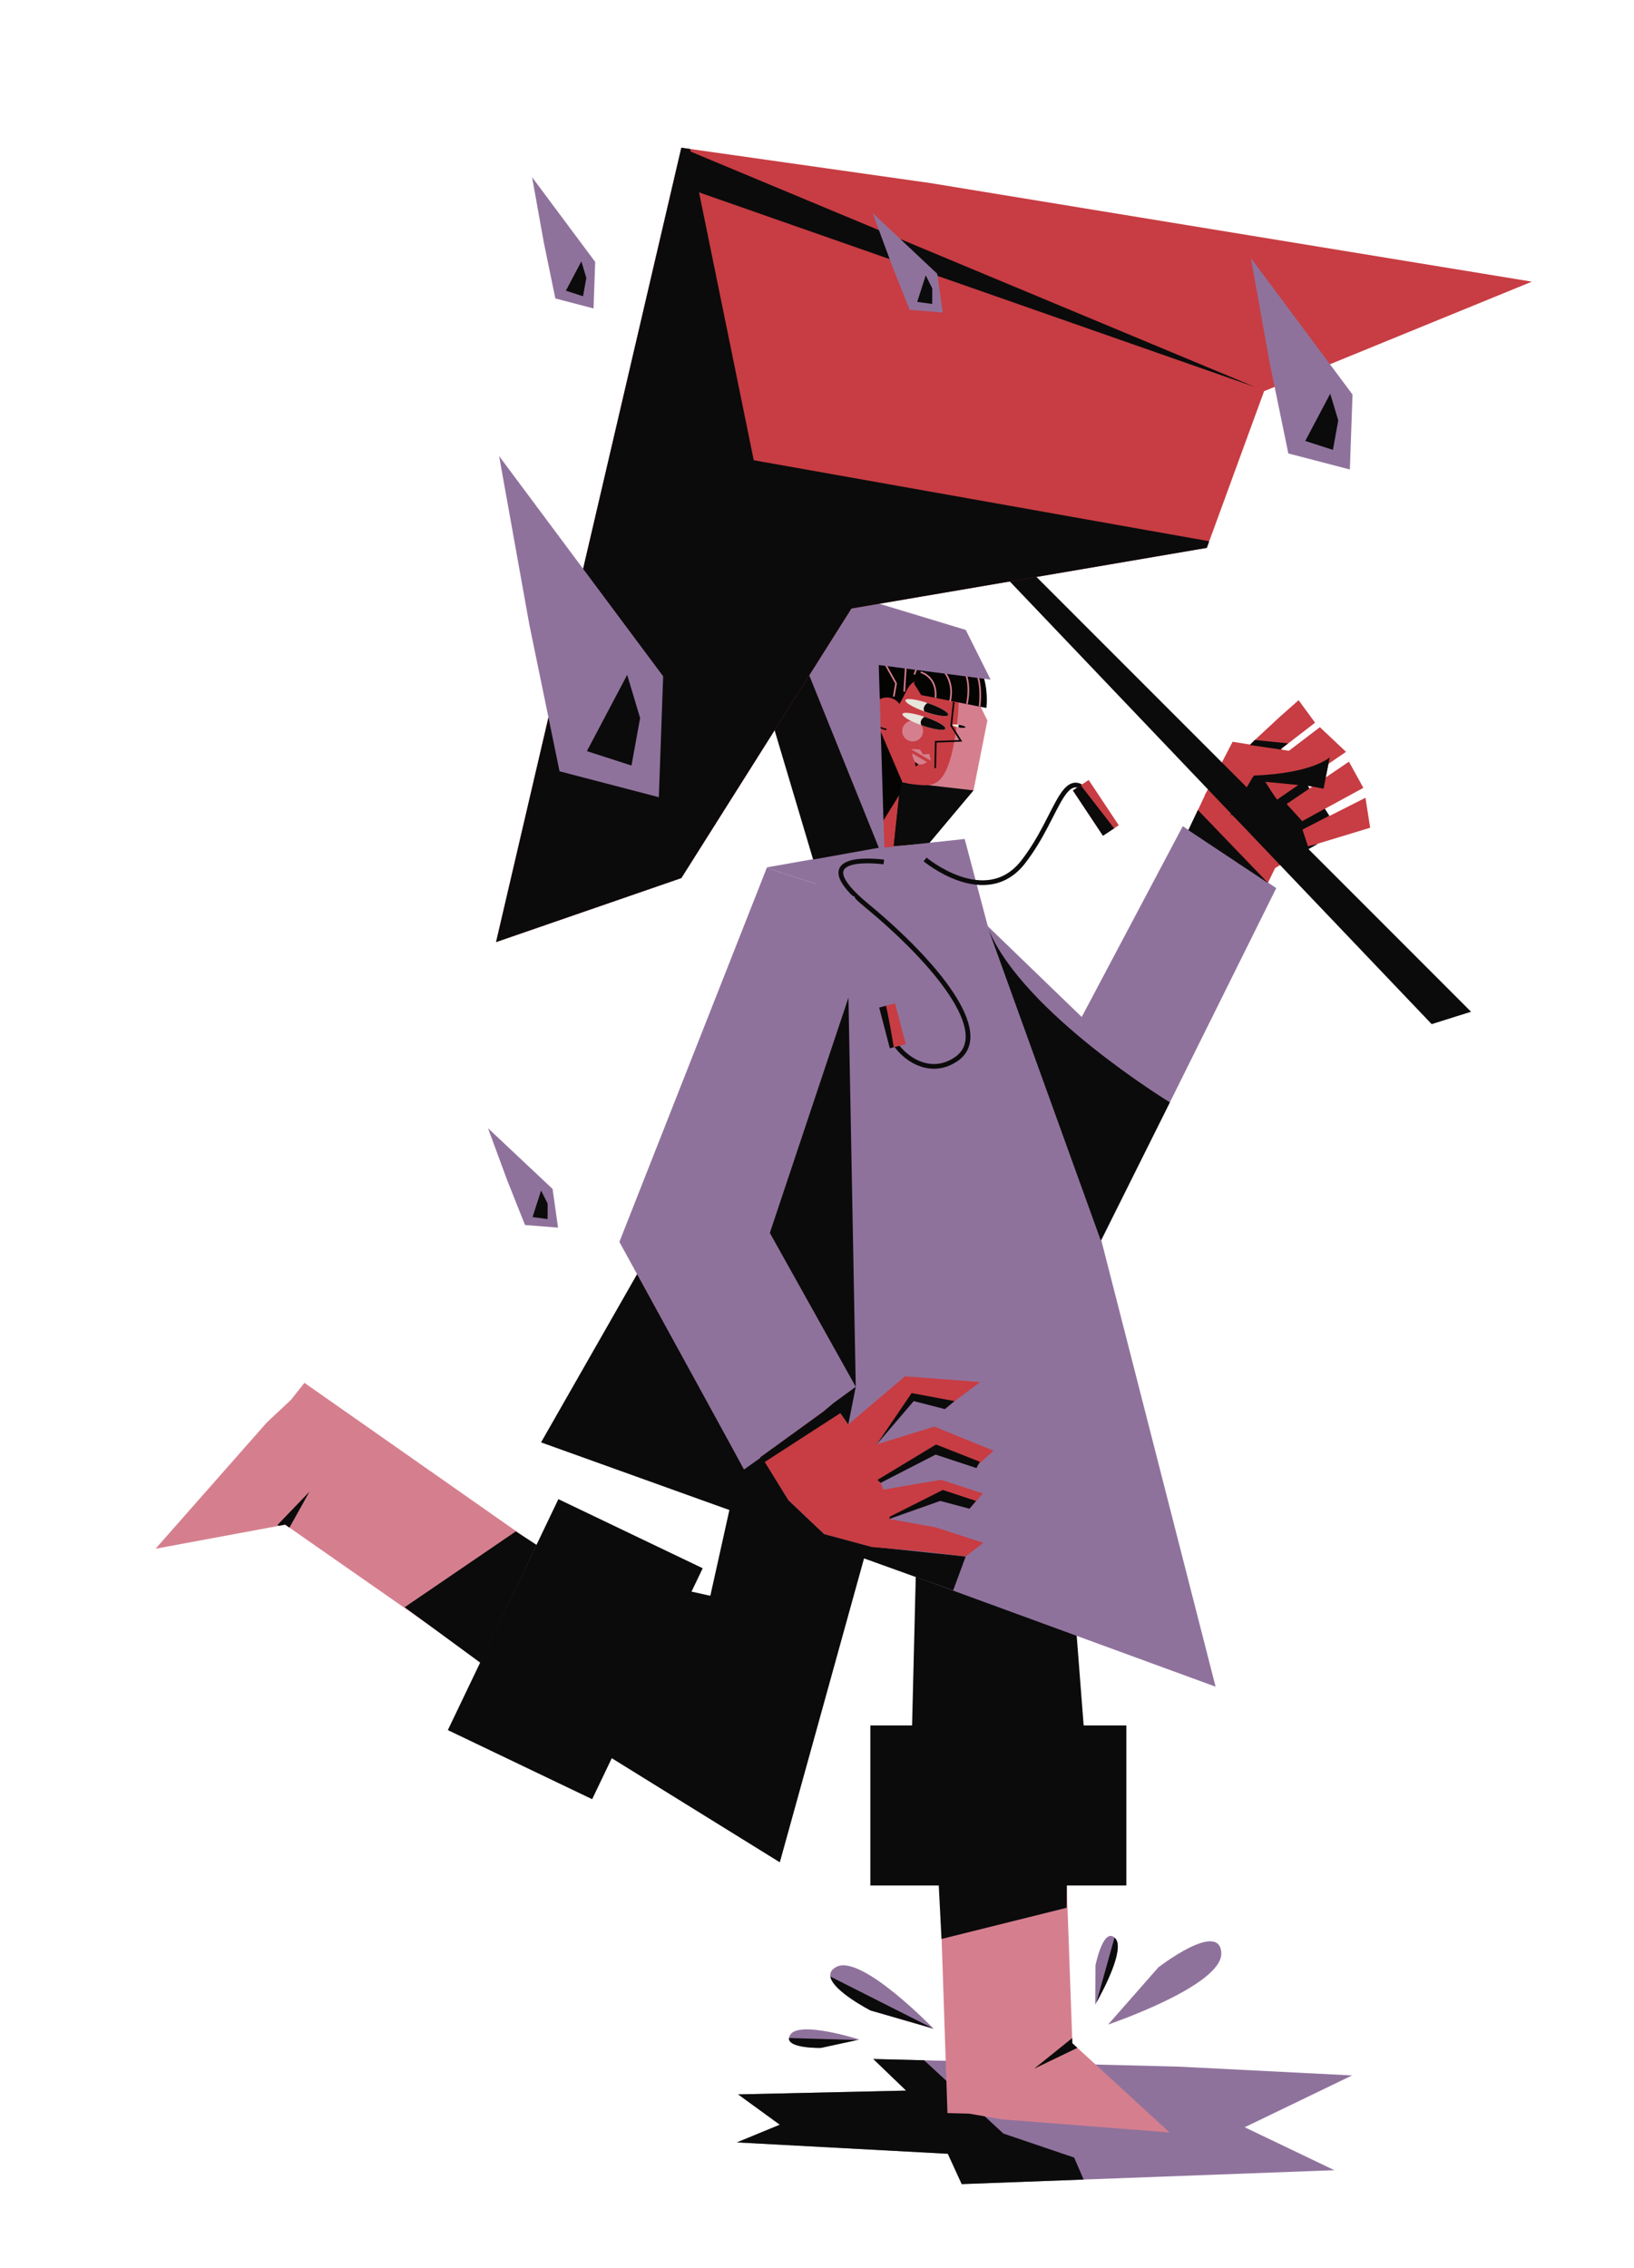 <svg id="Capa_1" data-name="Capa 1" xmlns="http://www.w3.org/2000/svg" viewBox="0 0 1383.19 1919.27"><title>Mesa de trabajo 61</title><polygon points="1053.63 1800.2 1129.55 1836.55 917.32 1844.47 814.1 1848.32 802.34 1822.65 623.76 1813.03 660.12 1798.06 624.83 1772.4 767.05 1769.19 739.25 1742.46 782.28 1743.53 996.95 1748.87 1144.52 1756.36 1053.63 1800.2" fill="#8f729c"/><polygon points="917.32 1844.47 814.1 1848.32 802.34 1822.65 623.76 1813.03 660.12 1798.06 624.83 1772.4 767.05 1769.19 739.25 1742.46 782.28 1743.53 849.39 1805.54 909.27 1825.86 917.32 1844.47" fill="#0b0b0b"/><path d="M783.45,717c1.06-2.49,40.63-48.12,40.63-48.12l11.76-59.17-23.17-47.05L724.28,557l8.55,169.31Z" fill="#d57f8e"/><polygon points="756.24 716.16 761.94 661.74 824.08 668.87 786.42 713.78 756.24 716.16" fill="#0b0b0b"/><path d="M1134.93,704.16s-21.19,10.38-22.07,11l-33.45,19.39-6.12,12.58,0,.11-60.92,125.3L928.84,1028.4,769,802.4l56.07-22.29L918,888.2,1006,702.51l8.06-17,6.92-14.61,24.38-26.61,32.94-19.56Z" fill="#c73d43"/><polygon points="1083.14 606.83 1051.67 636.02 1062.86 650.4 1113.22 611.59 1099.28 592.54 1083.14 606.83" fill="#c73d43"/><polygon points="1066.24 654.28 1117.3 615.38 1139.39 636.26 1079.93 676.96 1066.24 654.28" fill="#c73d43"/><polygon points="1088.34 680.91 1141.89 644.57 1154.08 666.72 1102.36 694.92 1088.34 680.91" fill="#c73d43"/><polygon points="1102.56 702.08 1155.88 675.11 1159.85 700.48 1106.59 716.66 1102.56 702.08" fill="#c73d43"/><polygon points="1019.79 673.18 1043.42 627.74 1125.61 640.91 1120.39 667.45 1059.96 655.8 1042.31 691.85 1019.79 673.18" fill="#c73d43"/><polygon points="1058.16 630.52 1083.79 634.24 1090.31 629.09 1062.1 626.24 1058.16 630.52" fill="#0b0b0b"/><path d="M1121.49,684.38l-19.13,10.54-13.23-14.55,19.22-13-1.27-2.27,1.87.18,11.44,2.16,5.22-26.54s-14.08,13.48-64.14,15.42l-.74,1.2h-.19l-19.16,32.64,1.3-.85,43.9,40.87,29-16-8.37,2-4.69-14.13,22.75-11.72Zm-40.17-7.78c-.64.62-10-14.71-10-14.71l-.08.09-.22-.38,28,2.73C1094.72,667.29,1081.85,676.08,1081.32,676.6Z" fill="#0b0b0b"/><polygon points="821.58 769.74 915.68 860.63 1001.23 699.17 1080.36 751.56 922.1 1070.22 792.71 821.07 821.58 769.74" fill="#8f729c"/><path d="M813.69,1694.7,793,1492.59l-5-48.87,2.62-366L864,1042.42s10.28,245.14,18.51,430.76c.8,18,1.58,35.4,2.33,52,3.87,85.82,6.92,149.29,7.61,152C894.68,1686,813.69,1694.7,813.69,1694.7Z" fill="#c73d43"/><polygon points="989.99 1804.59 847.96 1793.5 820.4 1788.68 802.04 1788.21 792.25 1496.8 898.58 1472.15 907.59 1724.77 907.74 1729.11 912 1733.02 989.99 1804.59" fill="#d57f8e"/><polygon points="762.77 1168.59 700.83 1416.91 632.02 1527.18 626.77 1523.9 263.56 1296.62 310.26 1249.2 597.34 1399.17 603.56 1402.42 609.9 1387.89 671.42 1247.01 762.77 1168.59" fill="#c73d43"/><path d="M785.82,554.92c-22.57-2.11-32.43,21.15-36.07,51.18-.07.53-.13,1-.19,1.57l-6.81-.74L730.36,721.6l25.12,2.72,6.82-63.09a41.75,41.75,0,0,0,11.75,2.58c16.67,1.8,28.89,4.4,36.07-51.19C814,582.63,810.56,557.22,785.82,554.92Z" fill="#c73d43"/><circle cx="772.57" cy="618.63" r="8.83" fill="#d57f8e"/><path d="M802.69,605c-.68,2-9.35.81-19.35-2.64l-.89-.31c-9.55-3.4-16.65-7.6-16-9.53s8.94-.86,18.64,2.4l.72.24C795.82,598.6,803.37,603,802.69,605Z" fill="#e7e5dc"/><path d="M771.11,634a9.51,9.51,0,0,1,1.34-.08c2.41,0,6.32.37,6.32.37l2.6,4.08,5.32-.23,1.23,5.54Z" fill="#d57f8e"/><path d="M772.09,637.5l12.61,7.42S774.33,652.89,772.09,637.5Z" fill="#d57f8e"/><path d="M799.6,545.07c-17.32-2.85-40.33-4.58-47.35.32-12.92,9-18.36,46.53-16.9,45.82,0,0,7.17,22.87,19.87,11.68,10.7-9.43,11.47-23.63,19.52-26.21l-1.13,1.6,6.19,9.91L835,599.11S841.46,550.37,799.6,545.07Z" fill="#040403"/><path d="M802.69,605c-.68,2-9.35.81-19.35-2.64l-.89-.31c-1.81-3.9,1.71-6.52,2.65-7.13l.72.24C795.82,598.6,803.37,603,802.69,605Z" fill="#0a0a0a"/><polygon points="774.62 644.97 777.53 646.88 775.06 648.72 774.62 644.97" fill="#040403"/><polyline points="807.37 594 805.2 614.05 813.32 626.93 792.09 627.73 791.67 649.96" fill="none" stroke="#040403" stroke-miterlimit="10" stroke-width="1.38"/><ellipse cx="811.74" cy="614.48" rx="1.14" ry="5.73" transform="translate(63.12 1304.47) rotate(-79.79)" fill="#e7e5dc"/><path d="M812,613.36s-1.33,1-.41,2.24c0,0,4.19,1,5.85-.1C817.39,615.5,817.79,614.49,812,613.36Z" fill="#0a0a0a"/><circle cx="750.75" cy="603.34" r="13.08" fill="#c73d43"/><path d="M791.9,590.59c1.71-18.12-12.55-21.74-12.55-21.74" fill="none" stroke="#d57f8e" stroke-miterlimit="10" stroke-width="1.38"/><path d="M804.19,593.65c5.63-24.63-15.83-34.37-15.83-34.37l-9.12-2.92" fill="none" stroke="#d57f8e" stroke-miterlimit="10" stroke-width="1.38"/><path d="M795,550.1s31.24,6.35,23.53,45.6" fill="none" stroke="#d57f8e" stroke-miterlimit="10" stroke-width="1.38"/><path d="M829.23,597.84c5.48-48.4-30-50-30-50L773,543.21" fill="none" stroke="#d57f8e" stroke-miterlimit="10" stroke-width="1.38"/><path d="M750.41,617.29s-10.56-1.14-12.83-11.78" fill="none" stroke="#040403" stroke-miterlimit="10" stroke-width="1.2"/><polyline points="730.06 722.77 736.16 662.89 741.32 612.62 746.1 620.53 763.69 661.53 761.57 672.24 730.06 722.77" fill="#040403"/><path d="M800.22,616.66c-.68,2-9.35.81-19.34-2.64l-1-.34c-9.53-3.39-16.58-7.57-15.92-9.5s8.91-.86,18.58,2.38l.77.26C793.36,610.27,800.91,614.68,800.22,616.66Z" fill="#e7e5dc"/><path d="M800.22,616.66c-.68,2-9.35.81-19.34-2.64l-1-.34c-1.78-3.87,1.7-6.49,2.66-7.12l.77.26C793.36,610.27,800.91,614.68,800.22,616.66Z" fill="#0a0a0a"/><polyline points="736.68 568.01 742.4 578.07 741.23 592.25" fill="none" stroke="#d57f8e" stroke-miterlimit="10" stroke-width="1.38"/><polyline points="745.36 554.82 758.51 578.34 756.57 589.5" fill="none" stroke="#d57f8e" stroke-miterlimit="10" stroke-width="1.38"/><polyline points="748.22 550.49 766.96 561.27 765.46 585.33" fill="none" stroke="#d57f8e" stroke-miterlimit="10" stroke-width="1.38"/><polyline points="756.76 546.74 779.46 555.41 774 570.84" fill="none" stroke="#d57f8e" stroke-miterlimit="10" stroke-width="1.38"/><polygon points="496.52 1337.54 493.3 1344.82 460.16 1419.64 452.32 1437.35 245.01 1292.75 241.43 1290.25 235.99 1291.26 131.67 1310.63 225.89 1203.77 246.3 1184.63 257.71 1170.25 496.52 1337.54" fill="#d57f8e"/><polygon points="694.43 734.35 685.28 655.34 665.32 560.52 700.61 497.67 817.52 533.08 838.55 575.14 743.86 562.78 748.61 718.19 694.43 734.35" fill="#8f729c"/><path d="M917.32,1460.16,875.05,916.24l-204.24,69.5-32.08,51.33,13.9,82.34-51.32,231s-6.68-1.36-15.93-3.49l9.46-19.77-122.17-58.48L379.1,1464.11l122.17,58.48,16.6-34.69L660.12,1576l119.76-432-7.8,316.16H736.75V1595.6H953.47V1460.16Z" fill="#0b0b0b"/><path d="M678.3,840,460.16,1219.21,1029,1427.37,895,904.12l-51.49-92.69L816.61,710,694,723.14l-.34,3L649.23,734l-.11.5,42.11,13.71c-2.41,21.78-6.1,55.32-9.84,90.73Z" fill="#8f729c"/><path d="M541.43,1079.49l88.39,164,15.21-10.7s21.68,35.94,22.49,36.86,30.15,28.57,30.15,28.57l39.56,10.61,80.23,8.38-10.61,28.69L458,1220.63l81.27-142.33Z" fill="#0b0b0b"/><path d="M836.79,786.5l95.05,263.28L990.3,932.87S866.26,857.31,836.79,786.5Z" fill="#0b0b0b"/><path d="M748.16,729.47s-71.29-10-14.26,37.06,107.64,107.65,75.57,129.75-66.3-21.39-54.18-33.51" fill="none" stroke="#0b0b0b" stroke-miterlimit="10" stroke-width="4"/><polygon points="766.71 883.6 756.57 886.25 753.26 887.12 744.23 852.64 749.95 851.14 757.67 849.12 766.71 883.6" fill="#c73d43"/><path d="M783.09,727.33s51.33,42.77,83,2.14,33.86-88.4,60.59-52.4" fill="none" stroke="#0b0b0b" stroke-miterlimit="10" stroke-width="4"/><polygon points="947.03 698.37 943.12 700.97 933.68 707.25 908.22 668.96 914.87 664.54 921.57 660.08 947.03 698.37" fill="#c73d43"/><path d="M756.57,886.25l-3.31.87-9-34.48,5.72-1.5C752.09,859.76,755.11,877.42,756.57,886.25Z" fill="#0b0b0b"/><polygon points="943.12 700.97 933.68 707.25 908.22 668.96 914.87 664.54 943.12 700.97" fill="#0b0b0b"/><polygon points="1245.26 856.2 1211.92 866.68 787.85 421.83 764.6 375.43 1245.26 856.2" fill="#0b0b0b"/><polygon points="695.8 503.79 681.19 562.01 743.92 717.41 688.32 727.39 641.98 571.99 695.8 503.79" fill="#0b0b0b"/><polygon points="1296.75 238.36 1070.06 331.04 1023.36 458.76 1021.58 463.63 720.75 514.96 576.75 743.08 419.92 797.25 576.75 125.02 584.24 126.08 787.76 154.96 1296.75 238.36" fill="#c73d43"/><polygon points="1023.36 458.76 1021.58 463.63 720.75 514.96 576.75 743.08 419.92 797.25 576.75 125.02 584.24 126.08 638.06 389.49 1023.01 457.93 1023.36 458.76" fill="#0b0b0b"/><polygon points="1062.22 327.47 576.75 125.02 591.73 162.8 1062.22 327.47" fill="#0b0b0b"/><polygon points="448.07 528.46 473.65 652.71 557.71 674.64 561.36 572.31 422.49 385.93 448.07 528.46" fill="#8f729c"/><polygon points="530.91 571.09 496.8 635.66 534.56 647.84 541.87 607.64 530.91 571.09" fill="#0b0b0b"/><polygon points="1074.72 306.73 1090.57 383.73 1142.66 397.31 1144.92 333.9 1058.87 218.4 1074.72 306.73" fill="#8f729c"/><polygon points="1126.05 333.15 1104.91 373.16 1128.32 380.71 1132.85 355.79 1126.05 333.15" fill="#0b0b0b"/><polygon points="460.26 204.79 470.1 252.58 502.43 261.02 503.84 221.66 450.42 149.97 460.26 204.79" fill="#8f729c"/><polygon points="492.13 221.19 479.01 246.02 493.53 250.71 496.34 235.25 492.13 221.19" fill="#0b0b0b"/><polygon points="754.88 224.15 770.03 262.22 798 264.44 793.38 231.69 738.69 180.27 754.88 224.15" fill="#8f729c"/><polygon points="783.63 233.03 776.43 255.49 789.13 257.23 789.18 244.03 783.63 233.03" fill="#0b0b0b"/><polygon points="429.27 998.61 444.43 1036.67 472.39 1038.9 467.77 1006.15 413.08 954.73 429.27 998.61" fill="#8f729c"/><polygon points="458.02 1007.49 450.82 1029.94 463.52 1031.68 463.57 1018.49 458.02 1007.49" fill="#0b0b0b"/><path d="M938,1713.3l42.67-48.5s51.7-39.9,53.15-12.17S938,1713.3,938,1713.3Z" fill="#8f729c"/><path d="M790.25,1716.8l-53.34-15.43s-31.94-16.37-34-28.69c-.52-3.09.85-5.92,5.06-8.18C729,1653.23,790.25,1716.8,790.25,1716.8Z" fill="#8f729c"/><path d="M928.09,1694.65c-.63,1.12-1,1.75-1,1.75l.27-33.39s6.44-31.82,16.08-23.29c.19.17.38.35.57.55C952.79,1649.41,932.87,1686.18,928.09,1694.65Z" fill="#8f729c"/><path d="M727.54,1726l-1.81.39-30.83,6.67s-28,.6-27-8.37a6.73,6.73,0,0,1,1.17-2.88C677,1709.83,727.54,1726,727.54,1726Z" fill="#8f729c"/><path d="M790.25,1716.8l-53.34-15.43s-31.94-16.37-34-28.69Z" fill="#0b0b0b"/><path d="M725.73,1726.38l-30.83,6.67s-28,.6-27-8.37Z" fill="#0b0b0b"/><path d="M928.09,1694.65l15.35-54.93c.19.17.38.35.57.55C952.79,1649.41,932.87,1686.18,928.09,1694.65Z" fill="#0b0b0b"/><polygon points="406.69 1407.17 342.54 1360.12 436.63 1295.96 454.22 1307.37 406.69 1407.17" fill="#0b0b0b"/><polygon points="794.14 1585.27 796.99 1640.87 902.85 1614.49 903.21 1589.19 794.14 1585.27" fill="#0b0b0b"/><polygon points="912 1733.02 875.41 1750.65 907.59 1724.77 907.74 1729.11 912 1733.02" fill="#0b0b0b"/><polygon points="261.98 1262.34 245.01 1292.75 241.43 1290.25 235.99 1291.26 234.89 1290.49 261.98 1262.34" fill="#0b0b0b"/><polygon points="1073.7 747.52 1073.24 747.21 1005.95 702.51 1014.01 685.49 1073.29 747.1 1073.7 747.52" fill="#0b0b0b"/><polygon points="792.03 1228.59 745.46 1254.87 747.8 1260.57 796.64 1252.3 832.11 1263.86 820.67 1276.76 796.87 1268.26 752.64 1285.47 792.16 1292.55 832.44 1305.64 817.46 1317.17 779.26 1312.7 738.18 1309.2 698.54 1298.42 697.67 1298.18 696.08 1296.68 667.52 1269.61 561.35 1099.11 652.74 784.37 674.68 757.95 706.98 772.18 739.76 858.51 699.68 911.83 631.07 1086.38 718.08 1205.44 766.08 1164.72 829.78 1169.57 800.76 1191.2 770.95 1183.46 742.2 1222.28 790.96 1207.26 841.08 1227.67 826.08 1241.24 792.03 1228.59" fill="#c73d43"/><polygon points="699.08 935.1 679.72 1013.9 718.22 1172.16 719.65 1177.86 629.82 1243.45 524.32 1050.97 649.07 734.46 649.12 734.48 723.24 758.61 725.7 764.03 731.79 802.01 740.14 854.13 734.07 905.15 699.08 935.1" fill="#8f729c"/><polygon points="724.4 1173.58 651.68 1043.37 718.22 844.24 724.4 1173.58" fill="#0b0b0b"/><polygon points="742.2 1222.28 771.68 1178.93 808.04 1185.7 799.84 1192.47 773.47 1185.7 742.2 1222.28" fill="#0b0b0b"/><polygon points="742.81 1252.36 792.36 1222.42 829.43 1237.03 826.57 1242.38 792 1230.97 745.46 1254.87 742.81 1252.36" fill="#0b0b0b"/><polygon points="753.5 1283.37 798.06 1260.91 826.22 1270.18 820.67 1276.76 795.92 1270.18 752.64 1285.47 753.5 1283.37" fill="#0b0b0b"/><polygon points="724.4 1173.58 705.39 1187.48 696.86 1194.71 643.6 1233.23 643.6 1239.64 711.32 1195.87 718.08 1205.44 724.4 1173.58" fill="#0b0b0b"/></svg>
